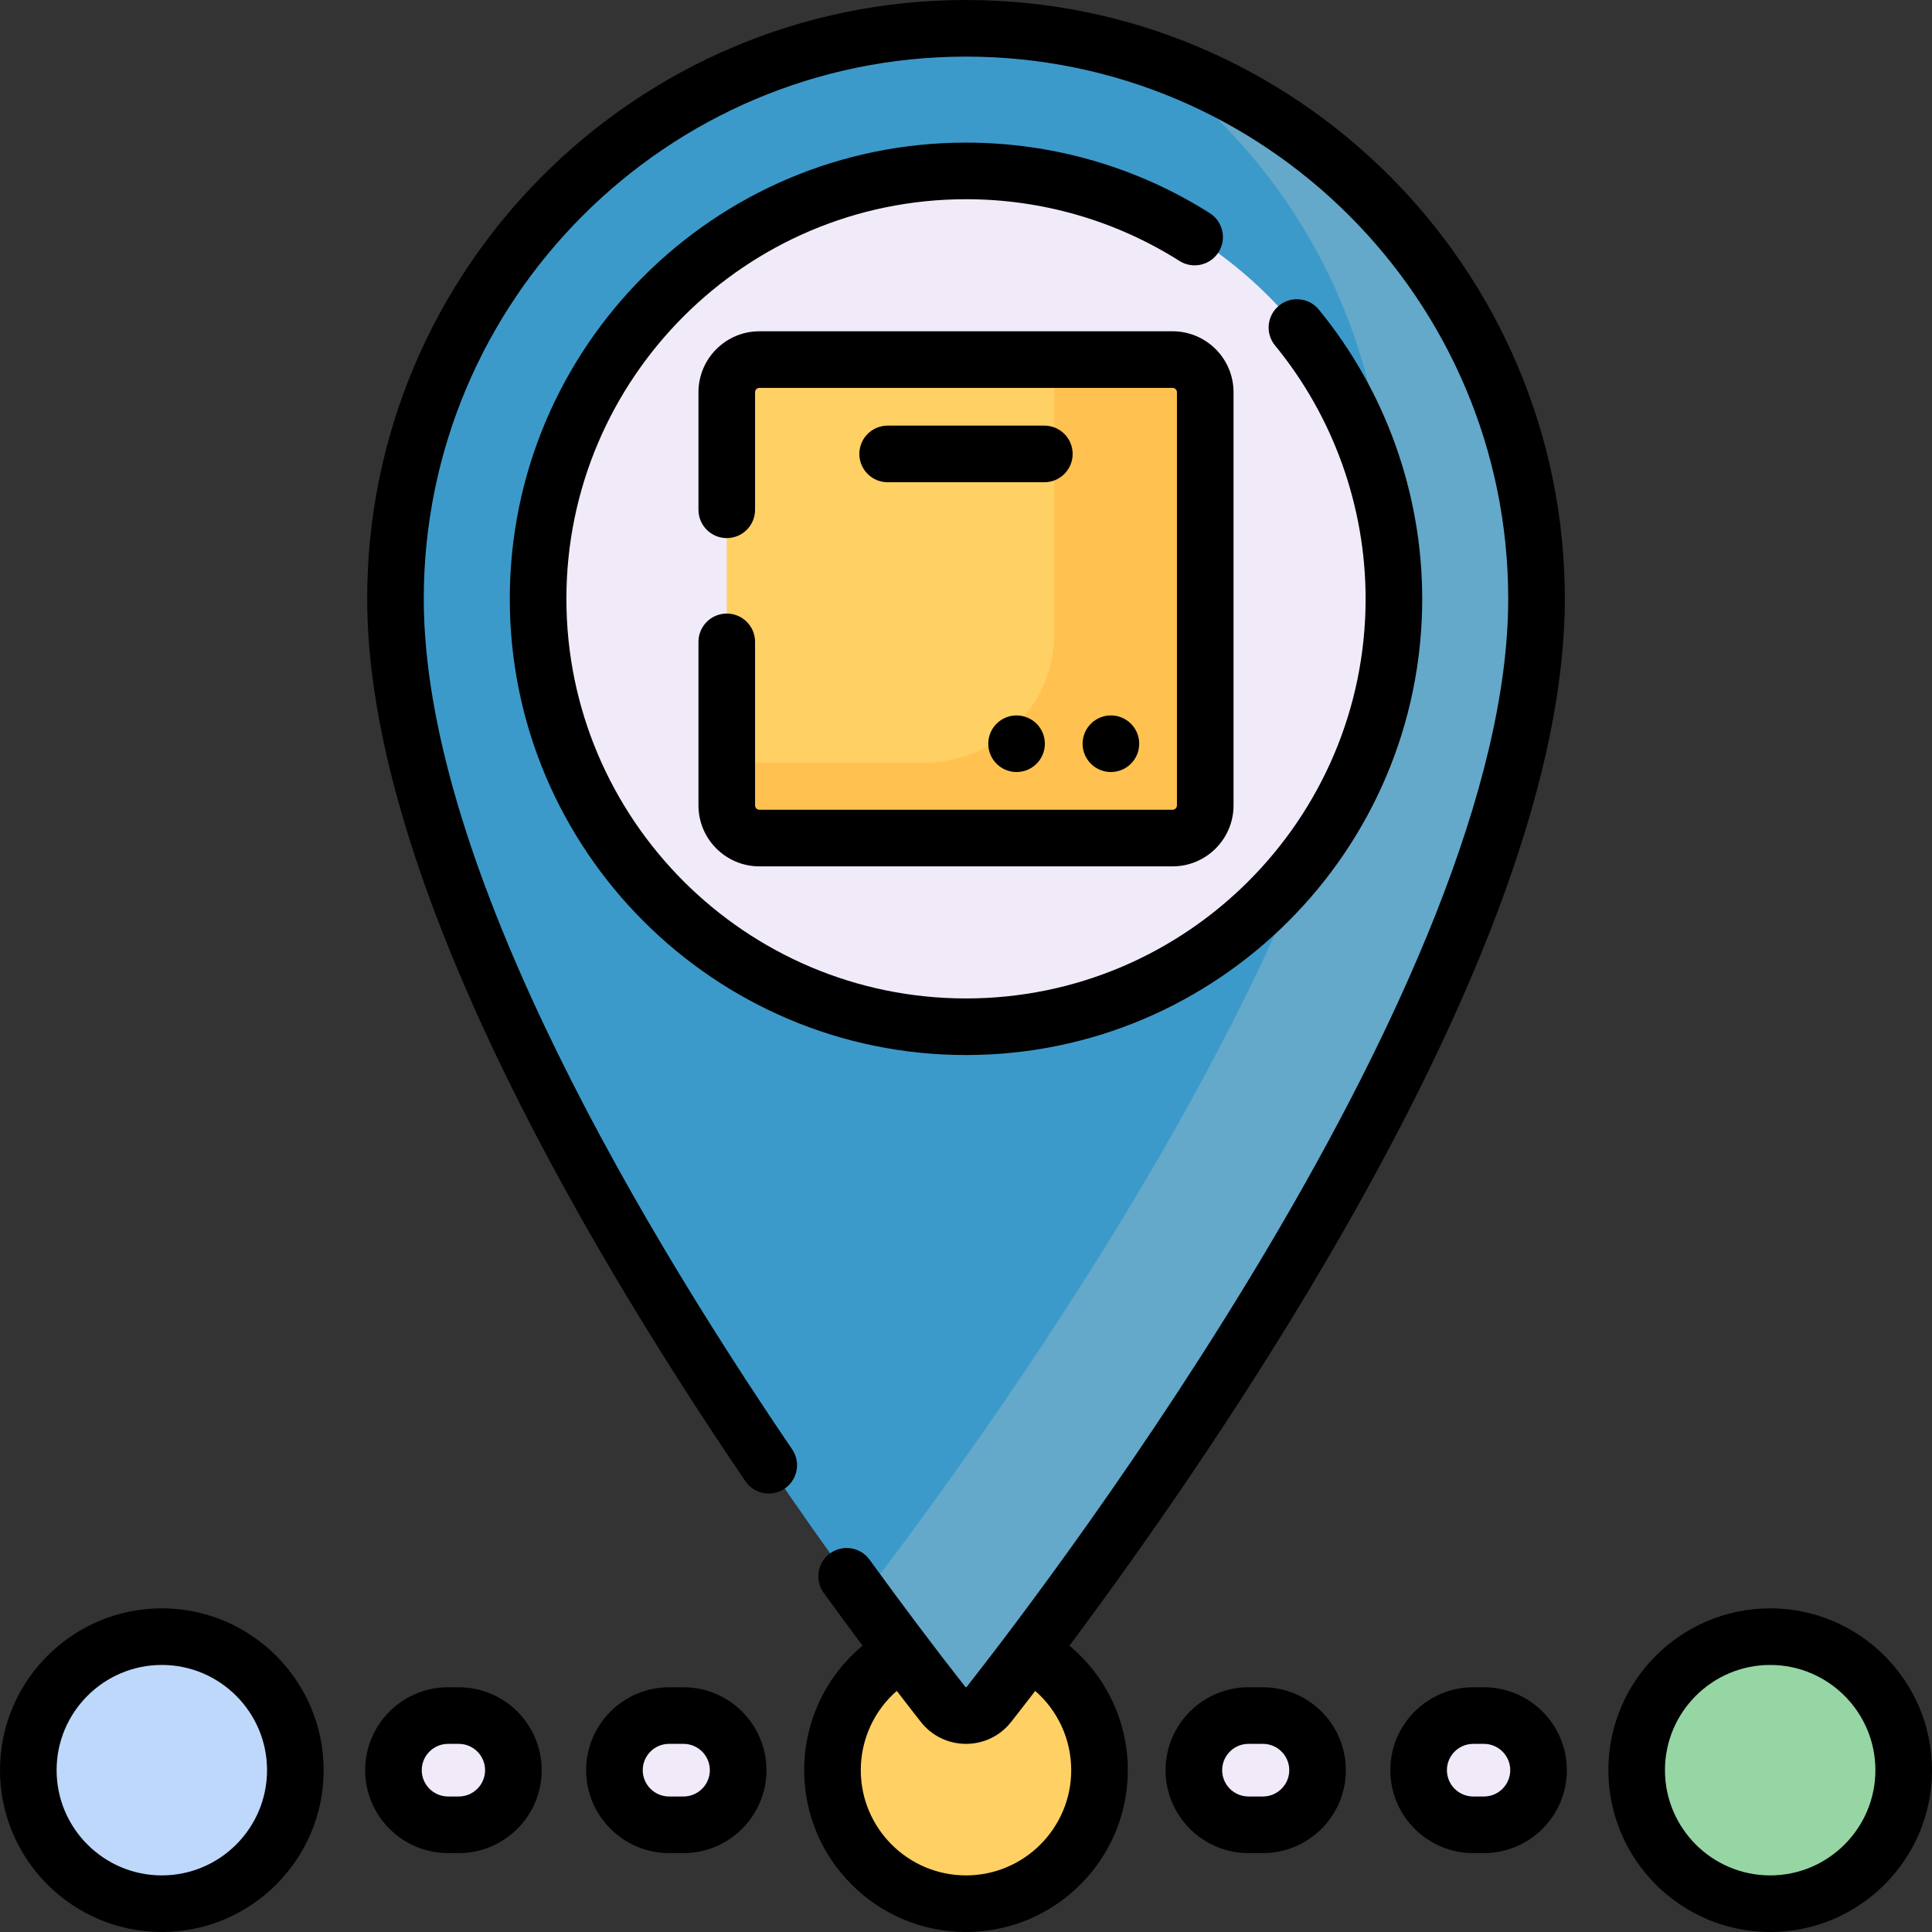 <svg id="Capa_1" enable-background="new 0 0 512 512" height="512" viewBox="0 0 512 512" width="512" xmlns="http://www.w3.org/2000/svg"><rect x="0" y="0" width="512" height="512" fill="#333333" stroke="none"/><g><circle cx="42.885" cy="469.115" fill="#bed8fb" r="35.385"/><circle cx="469.115" cy="469.115" fill="#95d6a4" r="35.385"/><g fill="#f1eaf9"><path d="m121.578 483.588h-2.833c-7.993 0-14.474-6.48-14.474-14.474 0-7.993 6.48-14.474 14.474-14.474h2.833c7.994 0 14.474 6.48 14.474 14.474-.001 7.994-6.481 14.474-14.474 14.474z"/><path d="m181.141 483.588h-3.833c-7.993 0-14.474-6.48-14.474-14.474 0-7.993 6.48-14.474 14.474-14.474h3.833c7.993 0 14.474 6.48 14.474 14.474 0 7.994-6.48 14.474-14.474 14.474z"/><path d="m390.422 483.588h2.833c7.993 0 14.474-6.48 14.474-14.474 0-7.993-6.48-14.474-14.474-14.474h-2.833c-7.993 0-14.474 6.48-14.474 14.474.001 7.994 6.481 14.474 14.474 14.474z"/><path d="m330.859 483.588h3.833c7.993 0 14.474-6.48 14.474-14.474 0-7.993-6.48-14.474-14.474-14.474h-3.833c-7.993 0-14.474 6.48-14.474 14.474 0 7.994 6.48 14.474 14.474 14.474z"/></g><path d="m407.195 158.695c0 102.035-116.901 257.056-145.119 292.989-3.096 3.943-9.055 3.943-12.151 0-28.219-35.934-145.12-190.954-145.12-292.989 0-83.503 67.692-151.195 151.195-151.195s151.195 67.692 151.195 151.195z" fill="#3c9aca"/><path d="m302.801 14.883c38.942 27.352 64.394 72.609 64.394 123.812 0 95.528-102.465 237.498-138.691 284.705 9.071 12.374 16.561 22.095 21.421 28.284 3.096 3.943 9.055 3.943 12.151 0 28.218-35.933 145.119-190.954 145.119-292.989 0-67.168-43.799-124.106-104.394-143.812z" fill="#64a8ca"/><circle cx="256" cy="158.695" fill="#f1eaf9" r="113.401"/><path d="m369.401 158.695c0-7.692-.766-15.204-2.226-22.466.013.821.02 1.643.02 2.466 0 26.674-7.989 56.969-20.294 87.811 14.131-18.914 22.5-42.385 22.5-67.811z" fill="#dddaec"/><path d="m310.749 222.095h-109.498c-4.778 0-8.651-3.873-8.651-8.651v-109.499c0-4.778 3.873-8.651 8.651-8.651h109.499c4.778 0 8.651 3.873 8.651 8.651v109.499c-.001 4.778-3.874 8.651-8.652 8.651z" fill="#ffd064"/><path d="m310.749 95.295h-31.349v72.514c0 18.936-15.35 34.286-34.286 34.286h-52.514v11.349c0 4.778 3.873 8.651 8.651 8.651h109.499c4.778 0 8.651-3.873 8.651-8.651v-109.499c-.001-4.777-3.874-8.65-8.652-8.65z" fill="#ffc250"/><path d="m272.691 437.906c-4.257 5.622-7.859 10.268-10.615 13.778-3.096 3.943-9.055 3.943-12.151 0-2.756-3.51-6.359-8.156-10.615-13.778-11.126 5.963-18.694 17.702-18.694 31.208 0 19.543 15.843 35.385 35.385 35.385 19.543 0 35.385-15.843 35.385-35.385-.001-13.506-7.568-25.245-18.695-31.208z" fill="#ffd064"/><path d="m42.885 512c23.647 0 42.885-19.238 42.885-42.886 0-23.646-19.238-42.885-42.885-42.885s-42.885 19.239-42.885 42.885c0 23.648 19.238 42.886 42.885 42.886zm0-70.771c15.376 0 27.885 12.509 27.885 27.885s-12.509 27.886-27.885 27.886-27.885-12.51-27.885-27.886 12.509-27.885 27.885-27.885z"/><path d="m469.115 426.229c-23.647 0-42.885 19.238-42.885 42.885s19.238 42.886 42.885 42.886 42.885-19.238 42.885-42.886c0-23.646-19.238-42.885-42.885-42.885zm0 70.771c-15.376 0-27.885-12.51-27.885-27.886s12.509-27.885 27.885-27.885 27.885 12.509 27.885 27.885-12.509 27.886-27.885 27.886z"/><path d="m118.744 447.142c-12.116 0-21.974 9.856-21.974 21.973s9.857 21.974 21.974 21.974h2.833c12.116 0 21.974-9.857 21.974-21.974s-9.857-21.973-21.974-21.973zm9.807 21.972c0 3.846-3.128 6.974-6.974 6.974h-2.833c-3.845 0-6.974-3.128-6.974-6.974 0-3.845 3.128-6.973 6.974-6.973h2.833c3.846.001 6.974 3.129 6.974 6.973z"/><path d="m181.141 447.142h-3.833c-12.116 0-21.974 9.856-21.974 21.973s9.857 21.974 21.974 21.974h3.833c12.116 0 21.974-9.857 21.974-21.974s-9.858-21.973-21.974-21.973zm0 28.946h-3.833c-3.845 0-6.974-3.128-6.974-6.974 0-3.845 3.128-6.973 6.974-6.973h3.833c3.845 0 6.974 3.128 6.974 6.973 0 3.846-3.129 6.974-6.974 6.974z"/><path d="m390.422 491.088h2.833c12.116 0 21.974-9.857 21.974-21.974s-9.857-21.973-21.974-21.973h-2.833c-12.116 0-21.974 9.856-21.974 21.973s9.858 21.974 21.974 21.974zm0-28.946h2.833c3.845 0 6.974 3.128 6.974 6.973 0 3.846-3.128 6.974-6.974 6.974h-2.833c-3.845 0-6.974-3.128-6.974-6.974.001-3.845 3.129-6.973 6.974-6.973z"/><path d="m334.692 447.142h-3.833c-12.116 0-21.974 9.856-21.974 21.973s9.857 21.974 21.974 21.974h3.833c12.116 0 21.974-9.857 21.974-21.974s-9.857-21.973-21.974-21.973zm0 28.946h-3.833c-3.845 0-6.974-3.128-6.974-6.974 0-3.845 3.128-6.973 6.974-6.973h3.833c3.845 0 6.974 3.128 6.974 6.973 0 3.846-3.128 6.974-6.974 6.974z"/><path d="m256 0c-87.504 0-158.695 71.19-158.695 158.694 0 71.336 54.497 166.527 100.215 233.821 2.327 3.426 6.992 4.314 10.418 1.989 3.426-2.328 4.316-6.992 1.989-10.419-44.535-65.553-97.622-157.869-97.622-225.392 0-79.232 64.462-143.693 143.695-143.693s143.695 64.461 143.695 143.694c0 100.508-119.552 257.839-143.518 288.357-.069.088-.285.089-.354-.001-8.389-10.681-17.22-22.458-25.375-33.718-2.429-3.354-7.118-4.105-10.474-1.676-3.355 2.429-4.105 7.118-1.676 10.473 3.658 5.052 7.106 9.732 10.289 13.996-9.703 8.057-15.473 20.075-15.473 32.989.001 23.648 19.239 42.886 42.886 42.886s42.885-19.238 42.885-42.885c0-12.915-5.77-24.933-15.474-32.99 17.802-23.852 44.009-60.863 68.28-102.362 41.806-71.481 63.004-130.384 63.004-175.069 0-87.504-71.191-158.694-158.695-158.694zm27.885 469.115c0 15.376-12.509 27.885-27.885 27.885s-27.885-12.509-27.885-27.885c0-8.163 3.546-15.774 9.54-21.007 2.431 3.167 4.571 5.916 6.371 8.208 6.095 7.762 17.843 7.774 23.948 0 1.786-2.274 3.927-5.025 6.37-8.208 5.995 5.232 9.541 12.844 9.541 21.007z"/><path d="m320.604 56.485c-19.307-12.228-41.647-18.691-64.604-18.691-66.665 0-120.9 54.235-120.9 120.9s54.235 120.902 120.9 120.902 120.9-54.236 120.9-120.901c0-27.901-9.732-55.125-27.403-76.655-2.628-3.202-7.355-3.667-10.556-1.038-3.202 2.628-3.667 7.354-1.039 10.556 15.476 18.854 23.998 42.697 23.998 67.138 0 58.395-47.507 105.901-105.9 105.901s-105.9-47.507-105.9-105.901 47.507-105.9 105.9-105.9c20.111 0 39.676 5.658 56.579 16.363 3.498 2.217 8.133 1.176 10.349-2.323 2.216-3.501 1.176-8.135-2.324-10.351z"/><path d="m192.6 162.599c-4.142 0-7.5 3.357-7.5 7.5v43.346c0 8.905 7.245 16.15 16.15 16.15h109.5c8.905 0 16.15-7.245 16.15-16.15v-109.5c0-8.905-7.245-16.15-16.15-16.15h-109.5c-8.905 0-16.15 7.245-16.15 16.15v31.153c0 4.143 3.358 7.5 7.5 7.5s7.5-3.357 7.5-7.5v-31.153c0-.635.516-1.15 1.15-1.15h109.5c.634 0 1.15.516 1.15 1.15v109.499c0 .635-.516 1.15-1.15 1.15h-109.5c-.634 0-1.15-.516-1.15-1.15v-43.346c0-4.142-3.358-7.499-7.5-7.499z"/><path d="m284.265 120.295c0-4.143-3.358-7.5-7.5-7.5h-41.529c-4.142 0-7.5 3.357-7.5 7.5s3.358 7.5 7.5 7.5h41.529c4.142 0 7.5-3.357 7.5-7.5z"/><circle cx="294.4" cy="197.095" r="7.5"/><circle cx="269.4" cy="197.095" r="7.5"/></g></svg>